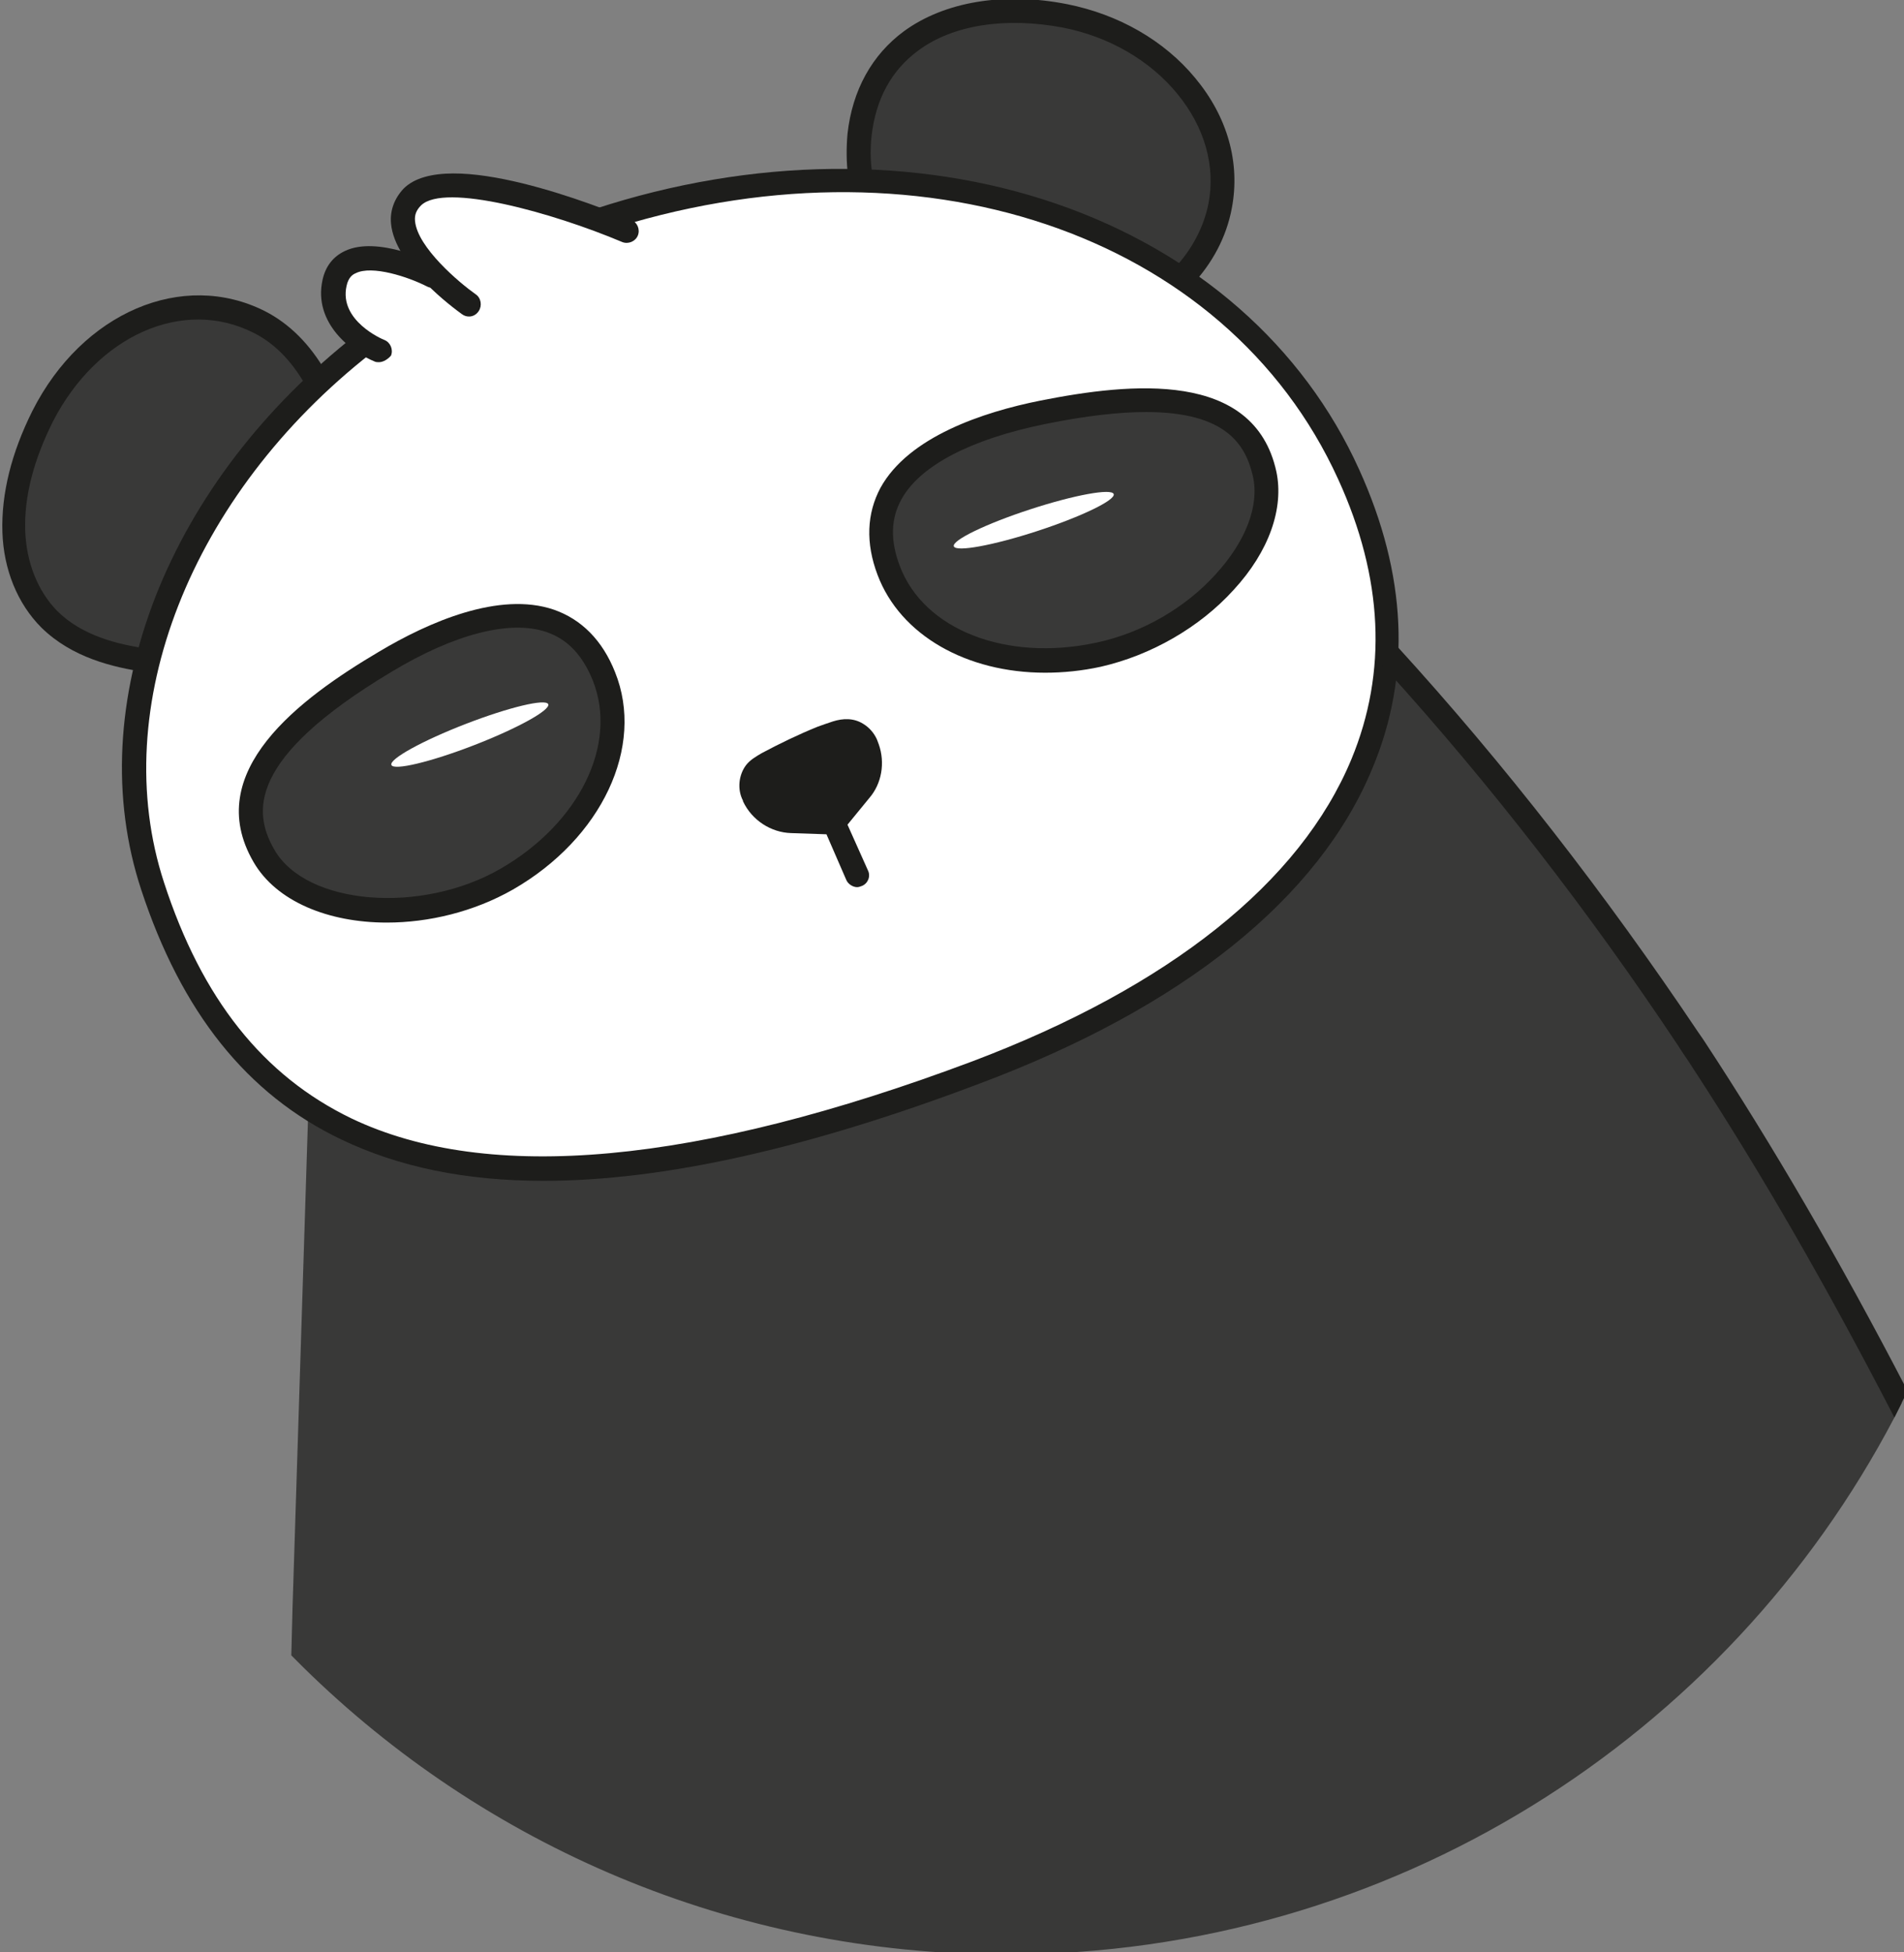<?xml version="1.0" encoding="UTF-8"?> <svg xmlns="http://www.w3.org/2000/svg" width="317" height="325" viewBox="0 0 317 325" fill="none"><rect x="0" y="0" width="317" height="325" fill="#808080" stroke="none"/> <g clip-path="url(#clip0_46_49)"> <path d="M103 38.1C103 38.1 71.1 25.9 68.201 33.4C65.3 40.9 72.001 45.6 72.001 45.6C72.001 45.6 57.901 40.9 56.001 45.6C54.1 50.3 60.7 56.9 60.7 56.9L42.901 75.7C42.901 75.7 26 95.4 24.101 115.2C22.201 135 25 146.2 25 146.2L34.401 168.7L51.3 185.6C51.3 185.6 70.1 196.9 100.1 194.1C130.1 191.3 147.1 184.7 147.1 184.7C147.1 184.7 197.8 164 209.1 152.8C220.4 141.6 228.8 124.6 228.8 124.6L231.6 103.9C231.6 103.9 225 69.1 211.9 59.7C198.8 50.3 197.8 46.5 197.8 46.5C197.8 46.5 172.6 32 158.9 32.2L141.4 29.6L119.8 32.4L103.8 36.2L103 38.1Z" fill="white"></path> <path d="M195.7 45.901C198.9 42.801 201.5 39.001 202.6 34.501C205.9 20.401 195.2 7.101 178.8 3.201C172.4 1.701 165.4 1.301 159 3.101C153.8 4.601 149.1 7.601 146.2 12.301C143 17.501 142.8 23.701 143.4 29.601C143.4 29.601 163.8 31.801 173.3 35.301C182.8 38.801 195.7 45.901 195.7 45.901Z" fill="#393938"></path> <path d="M54.5 63.7C52.5 59.7 49.7 56.1 45.7 53.8C33.2 46.5 17.3 52.8 8.8 67.4C5.5 73.1 3.1 79.6 2.9 86.3C2.8 91.7 4.3 97.1 7.9 101.2C11.9 105.8 17.8 107.8 23.6 109C23.6 109 31.8 90.2 37.9 82.1C44 73.9 54.5 63.7 54.5 63.7Z" fill="#393938"></path> <path d="M44.9 141.599C50.7 151.699 70.6 153.999 85.3 145.399C100.1 136.899 105.8 122.499 101.4 111.599C95.5 96.699 79.6 100.499 65 109.299C44.7 121.399 39 131.499 44.9 141.599Z" fill="#393938"></path> <path d="M209.8 76.599C212.8 87.899 200.3 103.499 183.8 107.799C167.3 112.199 153.1 105.999 148.5 95.199C142.2 80.499 156.1 71.899 172.7 67.899C195.7 62.199 206.9 65.299 209.8 76.599Z" fill="#393938"></path> <path d="M316.6 233.6C316.2 234.4 315.8 235.2 315.4 236C287.5 289.2 231.7 325.4 167.5 325.4C121.9 325.4 80.6 307.2 50.5 277.6C49.8 276.9 49.2 276.3 48.5 275.6L48.7 267.8L51.3 185.6C51.3 185.6 51.9 186.1 53.3 186.8C58.2 189.4 73 195.3 104 193.1C143.4 190.3 169.7 176.2 169.7 176.2C169.7 176.2 199.8 160.2 209.2 152.7C218.6 145.2 225.2 132 225.2 132L231.1 111.7L231.8 109.4L255.3 137.6L282.5 176.8L295.7 195.8L316.6 233.6Z" fill="#393938"></path> <path d="M146.3 123.901C146.2 123.601 146.1 123.401 146 123.101C145.5 122.001 144.7 121.101 143.7 120.501C142.1 119.501 140.3 119.601 138.7 120.101C137.8 120.401 136.9 120.701 136.1 121.001C132.9 122.301 129.8 123.801 126.8 125.401C125.8 126.001 124.9 126.501 124.2 127.401C123 129.001 122.7 131.401 123.7 133.301C123.7 133.301 123.7 133.301 123.7 133.401C125.2 136.601 128.4 138.601 131.7 138.701L137.6 138.901L140.9 146.501C141.2 147.201 142 147.701 142.7 147.701C143 147.701 143.2 147.601 143.5 147.501C144.5 147.101 145 145.901 144.5 144.901L141.1 137.301L144.7 132.901C146.8 130.501 147.4 127.001 146.3 123.901Z" fill="#1D1D1B"></path> <path d="M90.5 196.6C77.5 196.6 66.4 194.3 56.8 189.7C41.1 182.2 30.2 168.5 23.5 148.1C18.5 132.9 19.4 116 25.9 99.3C32.4 82.8 43.9 67.8 59.3 55.7L61.8 58.8C31.7 82.4 17.8 117.8 27.3 146.9C33.6 166.3 43.8 179.1 58.5 186.2C81.3 197.1 116.1 193.9 161.9 176.7C194.7 164.3 216.5 146.9 225 126.4C231 111.9 230.3 96.2 222.8 79.8C204.1 38.7 152.6 21.4 100.3 38.6L99 34.8C125.2 26.2 152.5 25.9 175.8 33.9C199.1 41.9 217 57.6 226.3 78.2C234.2 95.6 235 112.4 228.5 127.9C219.6 149.5 197 167.7 163.1 180.4C134.6 191.2 110.4 196.6 90.5 196.6Z" fill="#1D1D1B"></path> <path d="M78.1 52.699C77.7 52.699 77.3 52.599 76.9 52.299C75.8 51.499 65.7 44.199 65.1 37.199C64.9 34.999 65.7 32.999 67.2 31.399C74.4 24.199 100 34.499 105.1 36.599C106.1 36.999 106.6 38.199 106.2 39.199C105.8 40.199 104.6 40.699 103.6 40.299C92 35.399 74 30.399 70.1 34.199C69.3 34.999 69 35.799 69.1 36.799C69.5 41.199 76.5 47.099 79.2 48.999C80.1 49.599 80.3 50.899 79.7 51.799C79.3 52.399 78.7 52.699 78.1 52.699Z" fill="#1D1D1B"></path> <path d="M63.1 60.3C62.9 60.3 62.6 60.3 62.4 60.2C58.7 58.7 52.1 53.9 53.7 46.6C54.2 44.3 55.5 42.7 57.4 41.8C62.8 39.2 71.8 43.6 72.9 44.1C73.9 44.6 74.3 45.8 73.8 46.8C73.3 47.8 72.1 48.2 71.1 47.7C68 46.1 61.9 44.1 59.2 45.5C58.7 45.7 58 46.2 57.7 47.6C56.4 53.4 63.7 56.5 64 56.6C65 57 65.5 58.2 65.1 59.2C64.6 59.8 63.8 60.3 63.1 60.3Z" fill="#1D1D1B"></path> <path d="M198.4 47.5L195.5 44.7C198.4 41.6 200.4 37.9 201.2 33.9C202.4 27.7 200.6 21.2 196 15.6C191.4 10 184.6 6.1 177 4.6C167.5 2.8 158.7 4.1 152.9 8.4C148.4 11.7 145.8 16.5 145.1 22.7C144.9 24.7 144.9 26.7 145.2 28.8L141.2 29.3C140.9 27 140.9 24.6 141.1 22.3C141.9 15 145.2 9.1 150.5 5.2C157.2 0.3 167.1 -1.4 177.7 0.7C186.2 2.4 193.8 6.7 199 13C204.4 19.5 206.5 27.1 205.1 34.6C204.2 39.5 201.8 43.9 198.4 47.5Z" fill="#1D1D1B"></path> <path d="M24.2 111.899C18.8 111.099 12 109.499 6.9 104.499C2.9 100.499 0.6 94.799 0.4 88.6C0.2 82.2 1.9 75.4 5.4 68.4C13.7 51.999 30.4 44.9 44.1 51.8C48.2 53.9 51.6 57.3 54.3 61.999L50.8 63.999C48.4 59.9 45.6 57.099 42.2 55.4C30.5 49.499 16.2 55.8 8.8 70.2C5.6 76.6 4 82.7 4.2 88.4C4.4 93.7 6.3 98.4 9.5 101.699C13.7 105.899 19.7 107.299 24.5 107.999L24.2 111.899Z" fill="#1D1D1B"></path> <path d="M174 112C161 112 149.9 105.8 146.1 95.7C144.1 90.4 144.3 85.5 146.6 81.2C151.3 72.7 163.7 68.6 173.2 66.7C188.3 63.7 208.8 61.6 212.5 78.5C213.8 84.6 211.3 91.8 205.4 98.2C199.7 104.5 191.6 109.1 183.3 111C180.1 111.7 177 112 174 112ZM190.8 68.6C186.4 68.6 180.9 69.2 174 70.6C161.7 73.1 153.2 77.5 150.1 83.1C148.3 86.3 148.2 90 149.8 94.2C153.8 104.9 167.6 110.2 182.5 107C190.1 105.4 197.4 101.2 202.5 95.5C207.4 90.1 209.7 84.2 208.6 79.3C207.4 74.1 204.2 68.6 190.8 68.6Z" fill="#1D1D1B"></path> <path d="M64.4 153.601C54.7 153.601 46 150.101 42.2 143.501C33.5 128.501 49.9 116.301 63.1 108.501C71.3 103.601 83.1 98.401 92.2 101.501C96.8 103.101 100.3 106.601 102.4 111.901C107.4 124.301 100.2 139.601 85.4 148.101C78.9 151.801 71.4 153.601 64.4 153.601ZM45.7 141.501C51 150.701 70.1 152.301 83.4 144.601C96.5 137.001 102.9 123.901 98.7 113.301C97 109.101 94.5 106.401 90.9 105.201C84.9 103.201 75.7 105.501 65.1 111.901C41.1 126.301 42.1 135.301 45.7 141.501Z" fill="#1D1D1B"></path> <path d="M317.6 231.6C317.3 232.3 316.9 232.9 316.6 233.6C316.2 234.4 315.8 235.2 315.4 236C304.2 214.3 293.2 195.2 281.9 177.9C281.1 176.6 280.2 175.4 279.4 174.1C264.5 151.7 248.2 130.7 231 111.7C230.6 111.2 230.2 110.8 229.7 110.3L232.6 107.6C250.4 127.1 267.2 148.7 282.7 171.8C283 172.2 283.3 172.7 283.6 173.1C295.1 190.6 306.3 209.8 317.6 231.6Z" fill="#1D1D1B"></path> <path d="M172.702 88.413C180.052 86.013 185.746 83.259 185.42 82.261C185.095 81.264 178.872 82.401 171.522 84.801C164.172 87.201 158.478 89.955 158.804 90.953C159.129 91.95 165.352 90.813 172.702 88.413Z" fill="white"></path> <path d="M78.907 124.074C86.118 121.283 91.656 118.227 91.277 117.248C90.898 116.269 84.746 117.739 77.535 120.53C70.324 123.321 64.786 126.377 65.164 127.356C65.543 128.335 71.696 126.865 78.907 124.074Z" fill="white"></path> </g> <defs> <clipPath id="clip0_46_49"> <rect width="317" height="325" fill="white"></rect> </clipPath> </defs> </svg> 